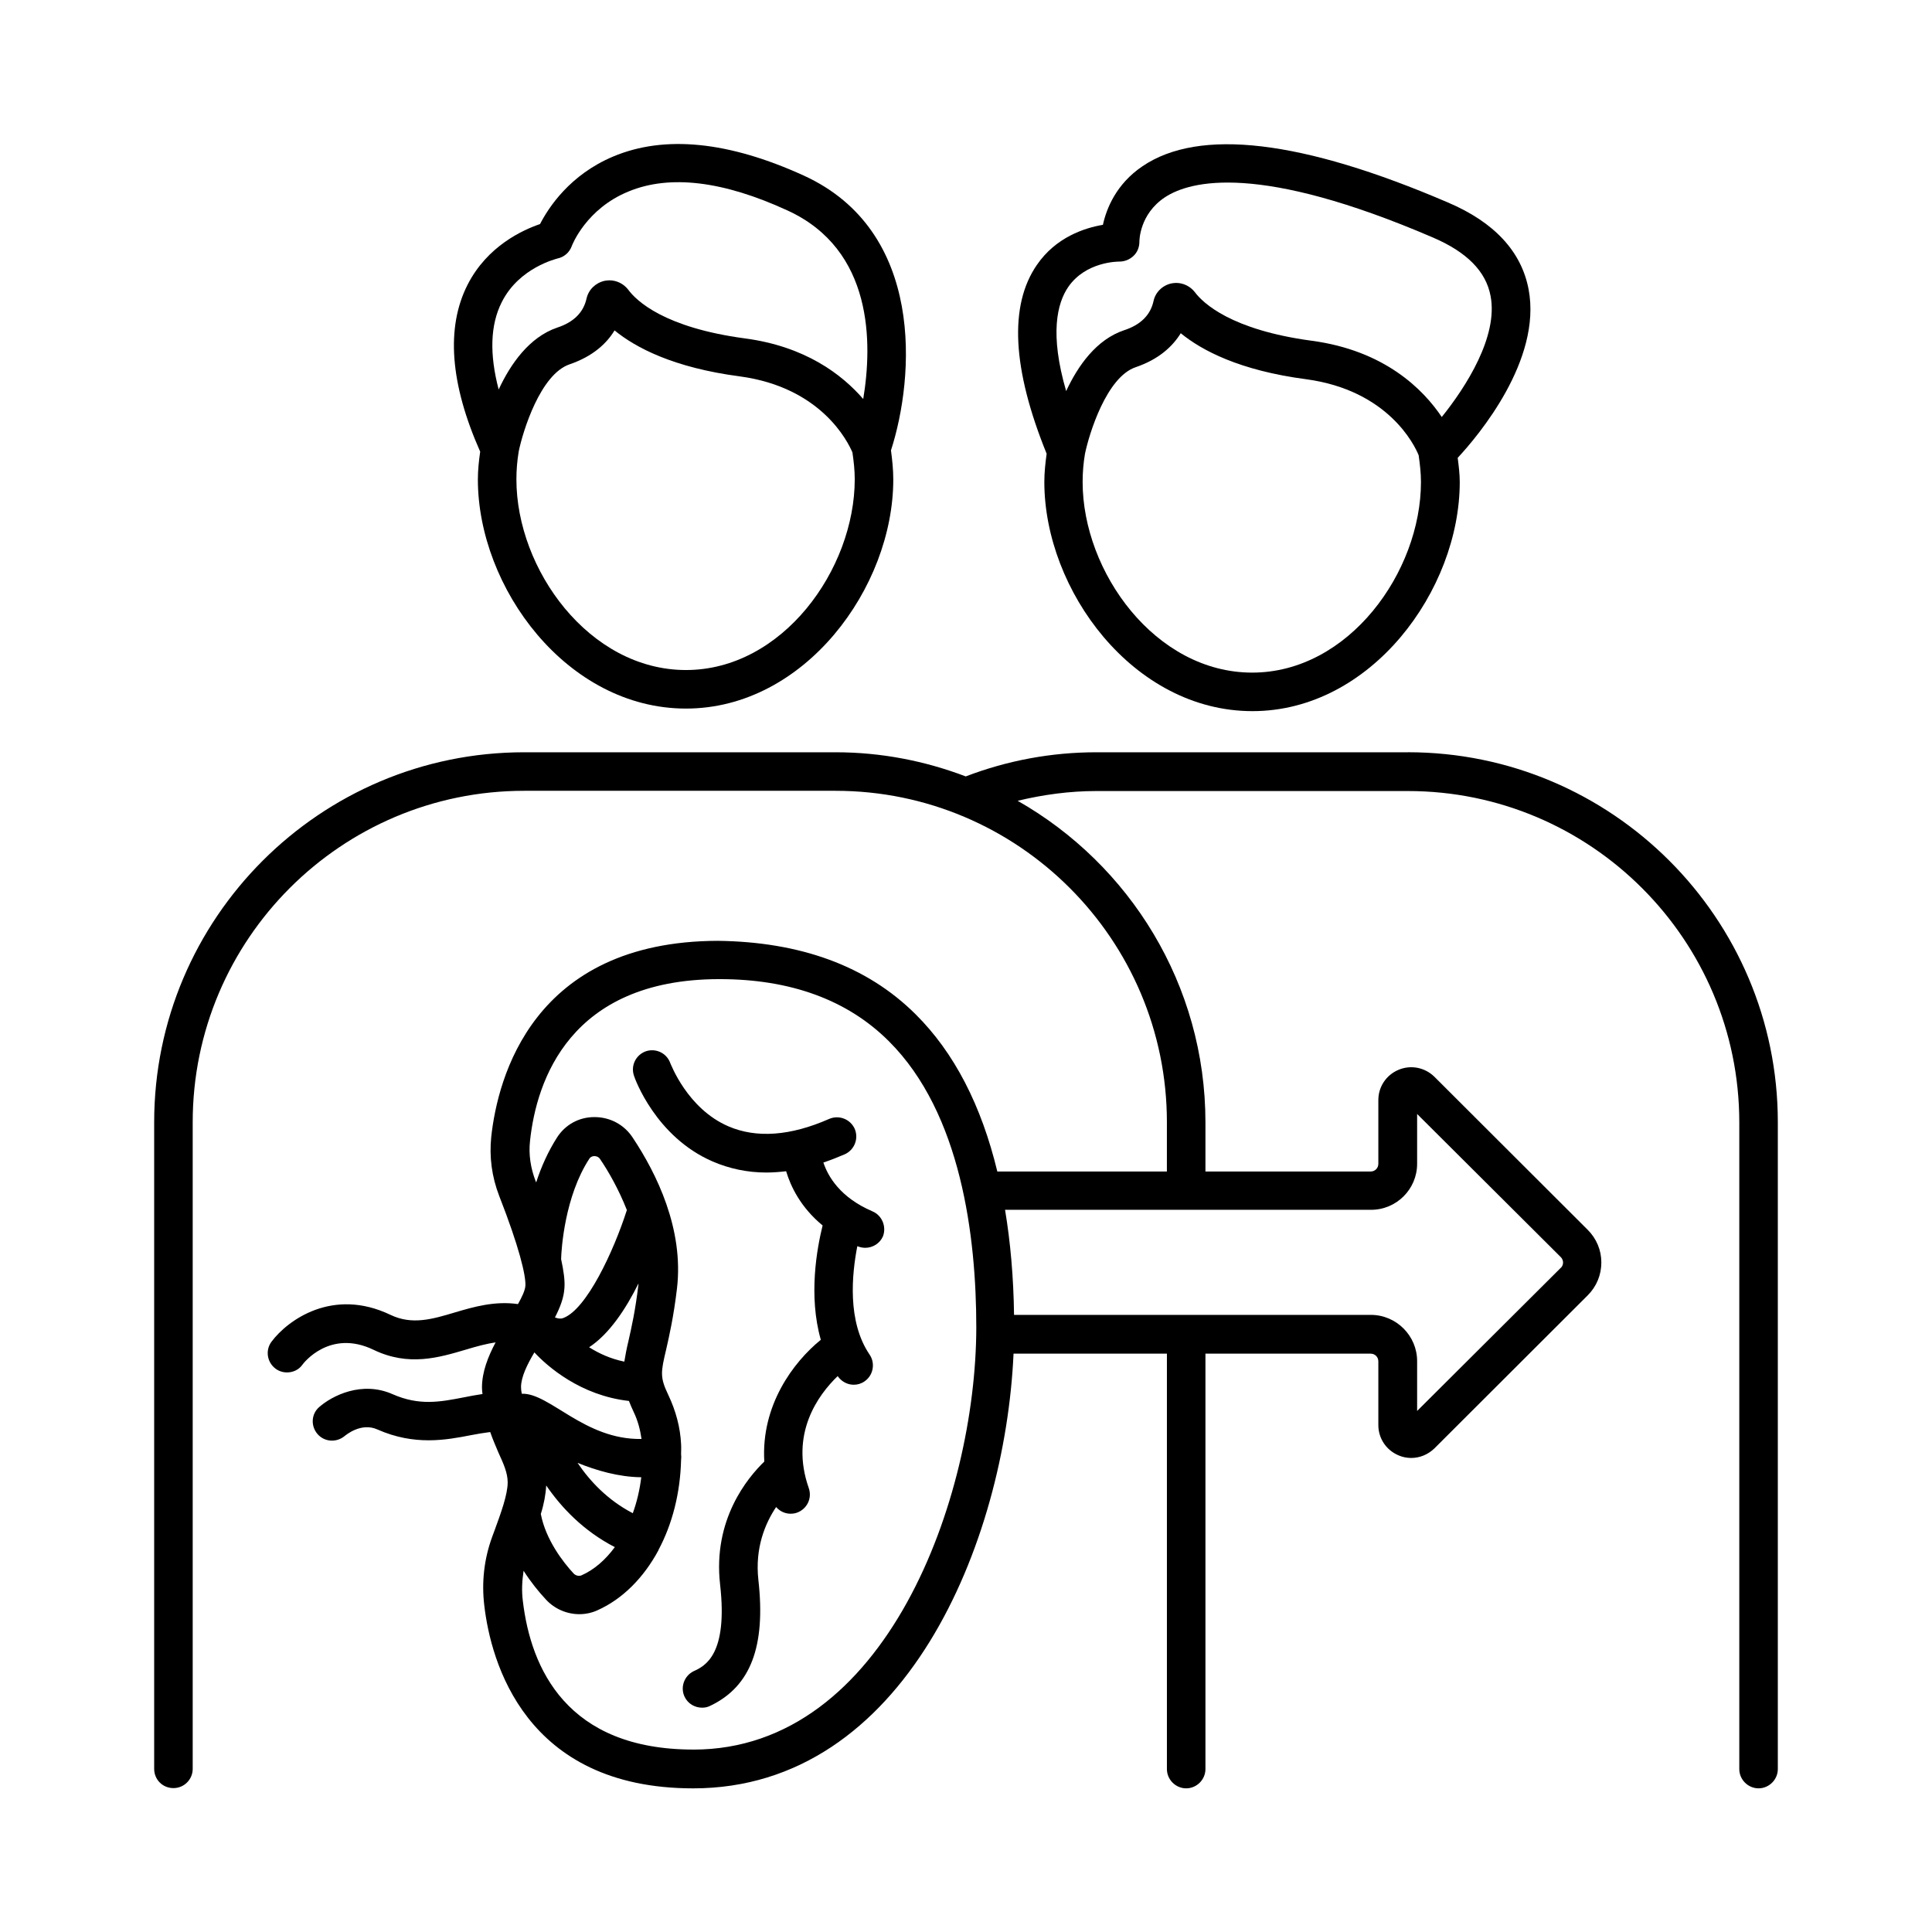 <?xml version="1.0" encoding="UTF-8"?>
<!-- Uploaded to: ICON Repo, www.svgrepo.com, Generator: ICON Repo Mixer Tools -->
<svg fill="#000000" width="800px" height="800px" version="1.1" viewBox="144 144 512 512" xmlns="http://www.w3.org/2000/svg">
 <g>
  <path d="m517.1 343.36h-82.516c-11.984 0-23.625 2.18-34.652 6.398-10.758-4.086-22.332-6.398-34.52-6.398h-82.516c-54.059 0-98.039 43.98-98.039 98.039v171.36c0 2.859 2.246 5.106 5.106 5.106s5.106-2.316 5.106-5.106v-171.36c0-48.477 39.418-87.828 87.828-87.828h82.516c48.477 0 87.828 39.418 87.828 87.828l-0.004 13.07h-44.934c-4.223-17.496-11.371-31.453-21.648-41.668-13.004-12.938-30.707-19.199-52.422-19.473-49.086 0.137-58.348 36.355-60.047 51.945-0.543 5.309 0.137 10.555 2.109 15.66 5.309 13.547 7.082 21.105 6.945 23.762-0.066 1.227-0.887 2.996-1.973 4.902-6.129-0.887-11.777 0.75-16.613 2.18-6.129 1.84-11.438 3.402-17.156 0.68-15.32-7.352-27.301 1.43-31.523 7.082-1.703 2.246-1.227 5.445 1.02 7.148 0.887 0.68 1.973 1.02 3.062 1.02 1.566 0 3.133-0.68 4.086-2.043 0.273-0.41 7.285-9.531 18.859-3.949 9.328 4.492 17.359 2.043 24.508-0.066 2.926-0.887 5.516-1.566 7.828-1.906-1.973 3.746-3.609 7.762-3.609 11.984 0 0.613 0.066 1.09 0.137 1.703-1.703 0.273-3.402 0.543-4.969 0.887-6.332 1.227-11.777 2.246-18.789-0.816-8.238-3.676-16.137 0.41-19.539 3.402-2.109 1.84-2.246 5.039-0.41 7.148 1.84 2.109 5.039 2.316 7.215 0.477 0.203-0.137 4.289-3.676 8.645-1.703 9.871 4.356 18.18 2.793 24.852 1.496 1.77-0.34 3.402-0.613 5.039-0.816 0.68 1.973 1.496 3.812 2.18 5.445 1.363 2.996 2.449 5.379 2.449 7.898 0 3.269-1.84 8.238-3.402 12.527l-0.68 1.84c-2.18 5.922-2.859 12.117-2.109 18.312 1.703 14.57 10.621 48.406 55.352 48.406 56.102 0 82.652-65.156 84.898-115.2h40.645v110.09c0 2.793 2.316 5.106 5.106 5.106 2.793 0 5.106-2.316 5.106-5.106v-110.09h43.777c1.156 0 2.043 0.887 2.043 2.043v16.883c0 3.539 2.109 6.672 5.379 8.035 1.09 0.477 2.246 0.68 3.336 0.68 2.246 0 4.426-0.887 6.129-2.519l40.645-40.578c2.316-2.316 3.609-5.379 3.609-8.715 0-3.269-1.293-6.332-3.609-8.645l-40.645-40.578c-2.519-2.449-6.195-3.199-9.465-1.84-3.269 1.363-5.379 4.492-5.379 8.035v16.883c0 1.156-0.887 2.043-2.043 2.043h-43.777v-13.004c0-36.492-20.086-68.355-49.77-85.238 6.809-1.633 13.754-2.586 20.902-2.586h82.516c48.477 0 87.828 39.418 87.828 87.828v171.36c0 2.793 2.316 5.106 5.106 5.106 2.793 0 5.106-2.316 5.106-5.106v-171.43c0-54.059-43.984-98.039-98.039-98.039zm-235.02 168.23c0-2.656 1.633-5.992 3.539-9.191 3.473 3.746 12.254 11.438 25.055 12.867 0.34 0.887 0.75 1.84 1.227 2.859 1.156 2.383 1.77 4.832 2.109 7.215-15.113 0.273-24.375-12.254-31.727-11.984-0.133-0.609-0.203-1.152-0.203-1.766zm31.863 23.898c-0.41 3.336-1.156 6.535-2.246 9.531-6.672-3.473-11.371-8.512-14.637-13.344 5.039 2.039 10.891 3.742 16.883 3.812zm-25.191 2.176c4.016 5.856 9.871 12.051 18.18 16.34-2.449 3.336-5.445 5.992-8.852 7.488-0.68 0.273-1.496 0.066-2.043-0.477-2.793-2.996-7.422-8.988-8.715-15.797 0.82-2.582 1.297-5.172 1.43-7.555zm24.445-53.309c-0.816 6.945-1.84 11.438-2.656 15.047-0.477 1.973-0.816 3.746-1.09 5.445-3.676-0.75-6.738-2.18-9.328-3.812 5.309-3.473 9.734-10.145 13.07-16.883 0.004 0.066 0.004 0.137 0.004 0.203zm-19.883 8.918c-0.68 0.273-1.363 0.203-2.246-0.137 1.363-2.656 2.383-5.242 2.519-7.898 0.137-1.906-0.203-4.426-0.887-7.559 0.066-2.656 0.953-16.613 7.488-26.621 0.34-0.543 0.953-0.68 1.293-0.68 0.34 0 1.09 0.066 1.566 0.816 2.18 3.199 4.902 7.965 7.082 13.48-3.539 11.035-10.688 26.285-16.816 28.598zm34.449 114.38c-33.496 0-43.098-21.445-45.207-39.418-0.34-2.656-0.203-5.309 0.203-7.965 1.906 2.996 4.016 5.582 5.922 7.625 2.316 2.519 5.582 3.879 8.852 3.879 1.633 0 3.269-0.34 4.766-1.02 6.738-2.996 12.324-8.715 16.203-15.93v-0.066c3.676-6.875 5.785-15.113 5.992-23.898 0.066-0.477 0.066-0.953 0-1.496 0-0.887 0.066-1.77 0-2.656-0.203-4.356-1.363-8.781-3.402-13.07-2.246-4.699-1.973-5.992-0.543-12.051 0.816-3.609 1.973-8.645 2.859-16.137 1.84-15.727-5.379-30.434-11.777-40.031-2.246-3.402-5.992-5.379-10.078-5.379h-0.066c-4.016 0-7.625 1.973-9.805 5.309-2.449 3.812-4.289 7.965-5.582 11.984-0.066-0.066-0.066-0.203-0.137-0.273-1.363-3.539-1.906-7.148-1.496-10.758 1.703-15.93 10.555-42.688 49.906-42.824h0.34c18.789 0 33.906 5.516 44.867 16.477 19.133 19.062 23.148 51.742 23.148 75.844-0.074 45.137-23.902 111.86-74.965 111.86zm191.79-155.23v-13.207l38.059 37.922c0.543 0.543 0.613 1.156 0.613 1.43 0 0.34-0.066 0.953-0.613 1.43l-38.059 37.922v-13.207c0-6.738-5.516-12.254-12.254-12.254l-94.566-0.004c-0.137-10.008-0.953-19.266-2.383-27.844h96.883c6.805 0.066 12.32-5.449 12.32-12.188z"/>
  <path d="m420.76 271.73c0 28.664 23.555 60.73 55.148 60.73 31.453 0 54.941-32.066 54.941-60.73 0-2.109-0.273-4.289-0.543-6.398 5.516-5.922 22.332-25.938 18.789-44.66-1.906-10.008-9.055-17.77-21.379-23.012-38.672-16.613-65.902-19.812-80.949-9.602-6.945 4.699-9.531 11.164-10.484 15.523-4.832 0.816-12.461 3.269-17.496 10.621-7.422 10.758-6.535 27.574 2.586 50.039-0.34 2.449-0.613 4.969-0.613 7.488zm55.082 50.52c-25.668 0-44.934-26.688-44.934-50.516 0-2.519 0.203-4.969 0.613-7.422 1.09-5.309 5.719-20.426 13.48-23.012 6.195-2.109 9.805-5.582 11.914-8.988 5.582 4.562 15.59 9.871 33.223 12.188 21.719 2.926 28.73 17.43 29.82 20.152 0.34 2.383 0.613 4.699 0.613 7.082 0 23.824-19.133 50.516-44.73 50.516zm-48.75-102.19c4.629-6.738 13.141-6.738 13.547-6.738 1.43 0 2.723-0.543 3.746-1.496 1.02-0.953 1.566-2.316 1.566-3.746 0-0.273 0-7.285 6.738-11.777 6.809-4.492 25.055-9.121 71.012 10.621 9.055 3.879 14.094 8.988 15.32 15.523 2.043 10.688-6.469 24.031-12.938 32.066-4.832-7.215-15.047-17.633-34.52-20.219-21.242-2.859-28.73-9.941-30.91-12.867-1.227-1.566-3.062-2.449-4.969-2.449-0.41 0-0.887 0.066-1.293 0.137-2.383 0.543-4.223 2.383-4.699 4.699-0.816 3.676-3.402 6.262-7.762 7.691-7.352 2.449-12.254 9.395-15.387 16.137-4.422-15.191-2.379-23.293 0.547-27.582z"/>
  <path d="m270.64 271.05c0 28.664 23.555 60.73 55.148 60.73 31.453 0 54.941-32.066 54.941-60.73 0-2.586-0.273-5.176-0.613-7.691 6.262-19.402 9.121-58.141-23.148-72.848-19.879-9.055-36.832-10.758-50.449-5.039-11.508 4.832-17.156 13.547-19.402 17.906-4.562 1.566-13.957 5.785-19.199 16.066-5.785 11.371-4.629 26.281 3.336 44.254-0.34 2.383-0.613 4.832-0.613 7.352zm55.148 50.516c-25.668 0-44.934-26.688-44.934-50.516 0-2.519 0.203-4.969 0.613-7.422 1.09-5.309 5.719-20.426 13.48-23.078 6.195-2.109 9.871-5.582 11.914-8.988 5.582 4.562 15.59 9.871 33.223 12.188 21.648 2.926 28.664 17.43 29.82 20.152 0.34 2.316 0.613 4.699 0.613 7.082 0 23.895-19.133 50.582-44.73 50.582zm-48.816-97.492c4.629-9.258 14.707-11.508 14.773-11.574 1.703-0.34 3.133-1.566 3.746-3.199 0.137-0.41 3.879-10.008 15.113-14.57 10.895-4.492 25.055-2.793 42.074 5.039 22.809 10.418 22.535 35.266 20.086 49.973-5.652-6.535-15.387-13.957-31.387-16.066-21.309-2.859-28.73-9.941-30.91-12.938-1.227-1.566-3.062-2.449-4.969-2.449-0.41 0-0.887 0.066-1.293 0.137-2.383 0.543-4.223 2.316-4.766 4.699-0.816 3.676-3.402 6.262-7.762 7.691-7.422 2.519-12.391 9.668-15.523 16.406-2.449-9.328-2.246-17.09 0.816-23.148z"/>
  <path d="m375.21 465.02c-8.578-3.676-11.777-9.258-13.004-12.938 1.84-0.613 3.746-1.363 5.652-2.18 2.586-1.156 3.746-4.152 2.656-6.738-1.156-2.586-4.152-3.746-6.738-2.656-10.348 4.562-19.336 5.176-26.758 1.973-10.895-4.699-15.25-16.543-15.387-16.75-0.953-2.656-3.812-4.016-6.469-3.133-2.656 0.953-4.086 3.812-3.133 6.535 0.203 0.68 5.719 16.137 20.832 22.672 4.426 1.906 9.191 2.926 14.23 2.926 1.703 0 3.473-0.137 5.242-0.34 1.227 4.086 3.879 9.602 9.668 14.367-1.496 6.059-3.812 18.586-0.477 30.297-7.285 5.922-15.863 17.359-14.977 32.27-4.426 4.289-13.684 15.387-11.711 32.613 2.109 18.586-4.016 21.582-7.012 22.945-2.519 1.227-3.609 4.289-2.383 6.809 0.887 1.84 2.723 2.859 4.629 2.859 0.75 0 1.496-0.137 2.246-0.543 10.621-5.106 14.637-15.727 12.664-33.293-0.953-8.578 1.84-15.047 4.699-19.336 0.953 1.09 2.316 1.77 3.812 1.77 0.543 0 1.156-0.066 1.703-0.273 2.656-0.953 4.086-3.812 3.133-6.535-5.039-14.367 2.449-24.645 7.691-29.684v0.066c1.02 1.43 2.586 2.246 4.223 2.246 1.02 0 1.973-0.273 2.859-0.887 2.316-1.566 2.926-4.766 1.363-7.082-5.992-8.781-4.699-21.379-3.269-28.73h0.066c0.68 0.273 1.363 0.41 2.043 0.41 1.973 0 3.879-1.156 4.699-3.062 0.949-2.512-0.207-5.508-2.797-6.598z"/>
 </g>
</svg>